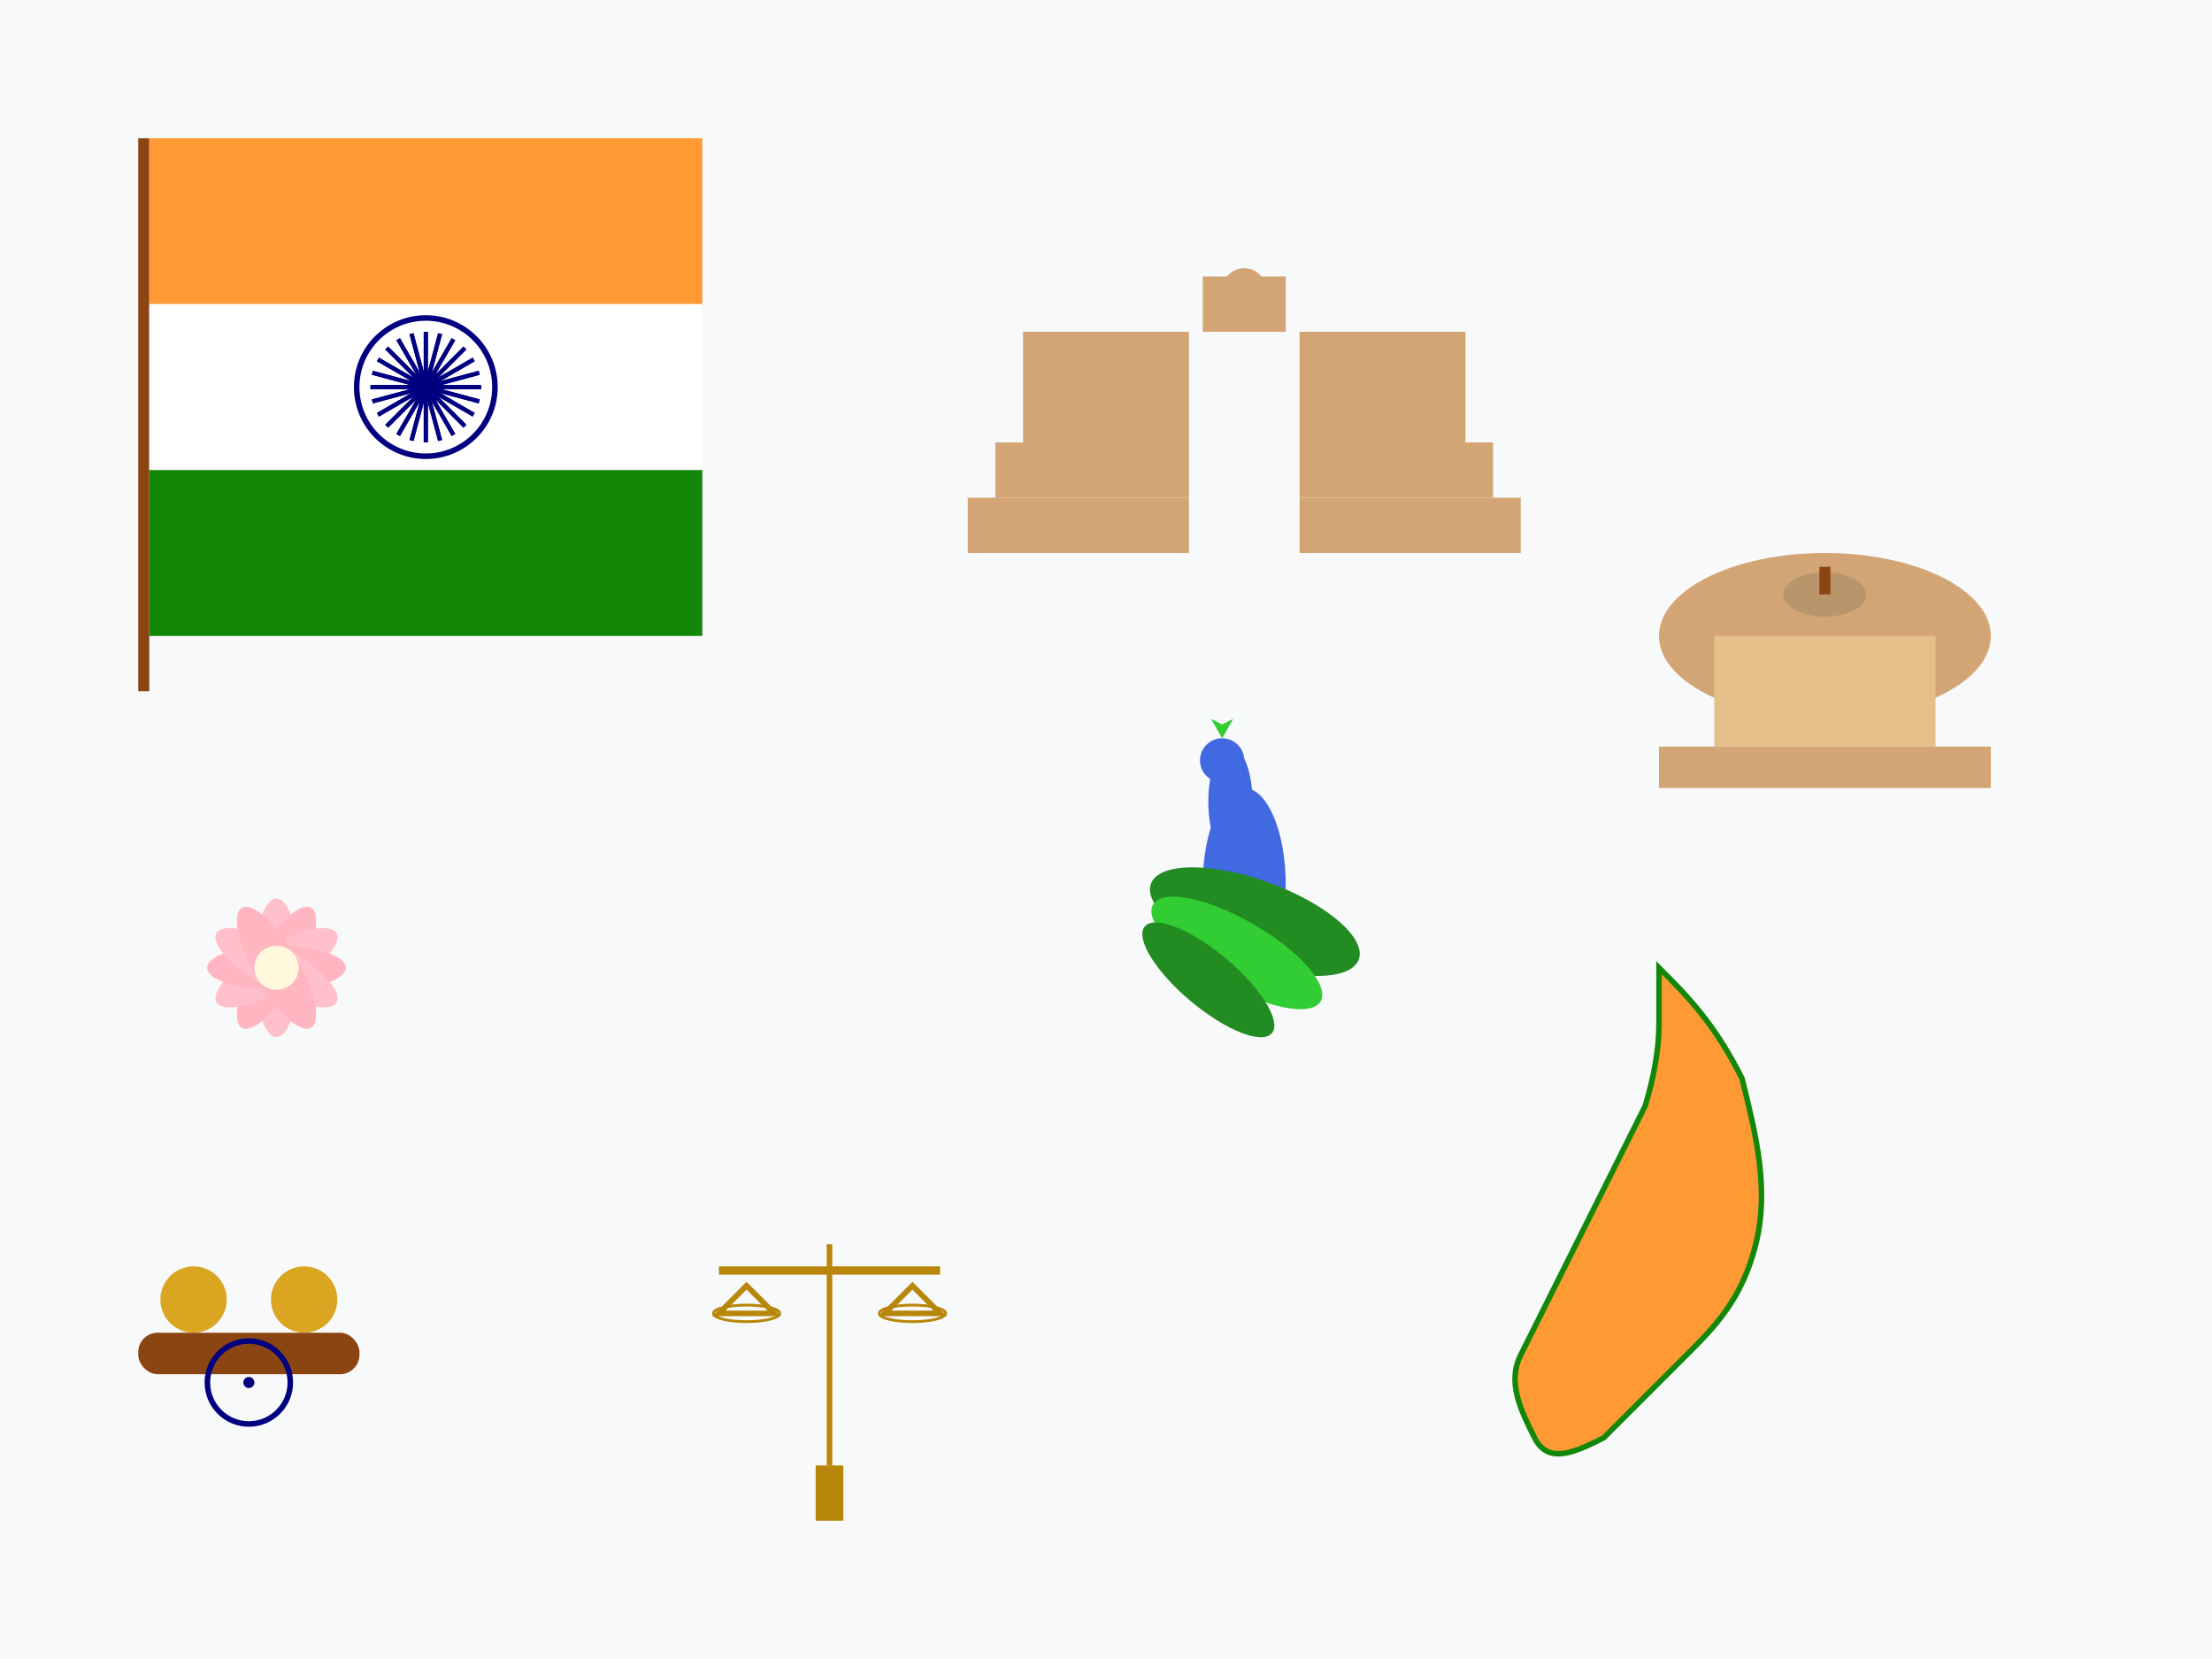 <svg viewBox="0 0 800 600" xmlns="http://www.w3.org/2000/svg">
  
  <rect width="800" height="600" fill="#f8f9fa"></rect>
  
  
  <g transform="translate(50, 50)">
    
    <rect x="0" y="0" width="4" height="200" fill="#8b4513"></rect>
    
    
    <rect x="4" y="0" width="200" height="60" fill="#ff9933"></rect>
    <rect x="4" y="60" width="200" height="60" fill="#ffffff"></rect>
    <rect x="4" y="120" width="200" height="60" fill="#138808"></rect>
    
    
    <circle cx="104" cy="90" r="25" fill="none" stroke="#000080" stroke-width="2"></circle>
    <g transform="translate(104, 90)">
      
      <g stroke="#000080" stroke-width="1.5">
        <line x1="0" y1="-20" x2="0" y2="20" transform="rotate(0)"></line>
        <line x1="0" y1="-20" x2="0" y2="20" transform="rotate(15)"></line>
        <line x1="0" y1="-20" x2="0" y2="20" transform="rotate(30)"></line>
        <line x1="0" y1="-20" x2="0" y2="20" transform="rotate(45)"></line>
        <line x1="0" y1="-20" x2="0" y2="20" transform="rotate(60)"></line>
        <line x1="0" y1="-20" x2="0" y2="20" transform="rotate(75)"></line>
        <line x1="0" y1="-20" x2="0" y2="20" transform="rotate(90)"></line>
        <line x1="0" y1="-20" x2="0" y2="20" transform="rotate(105)"></line>
        <line x1="0" y1="-20" x2="0" y2="20" transform="rotate(120)"></line>
        <line x1="0" y1="-20" x2="0" y2="20" transform="rotate(135)"></line>
        <line x1="0" y1="-20" x2="0" y2="20" transform="rotate(150)"></line>
        <line x1="0" y1="-20" x2="0" y2="20" transform="rotate(165)"></line>
        <line x1="0" y1="-20" x2="0" y2="20" transform="rotate(180)"></line>
        <line x1="0" y1="-20" x2="0" y2="20" transform="rotate(195)"></line>
        <line x1="0" y1="-20" x2="0" y2="20" transform="rotate(210)"></line>
        <line x1="0" y1="-20" x2="0" y2="20" transform="rotate(225)"></line>
        <line x1="0" y1="-20" x2="0" y2="20" transform="rotate(240)"></line>
        <line x1="0" y1="-20" x2="0" y2="20" transform="rotate(255)"></line>
        <line x1="0" y1="-20" x2="0" y2="20" transform="rotate(270)"></line>
        <line x1="0" y1="-20" x2="0" y2="20" transform="rotate(285)"></line>
        <line x1="0" y1="-20" x2="0" y2="20" transform="rotate(300)"></line>
        <line x1="0" y1="-20" x2="0" y2="20" transform="rotate(315)"></line>
        <line x1="0" y1="-20" x2="0" y2="20" transform="rotate(330)"></line>
        <line x1="0" y1="-20" x2="0" y2="20" transform="rotate(345)"></line>
      </g>
    </g>
  </g>
  
  
  <g transform="translate(350, 100)">
    <rect x="0" y="80" width="200" height="20" fill="#d4a574"></rect>
    <rect x="10" y="60" width="180" height="20" fill="#d4a574"></rect>
    <rect x="20" y="20" width="160" height="40" fill="#d4a574"></rect>
    <rect x="80" y="20" width="40" height="80" fill="#f8f9fa"></rect>
    <rect x="85" y="0" width="30" height="20" fill="#d4a574"></rect>
    <circle cx="100" cy="5" r="8" fill="#d4a574"></circle>
  </g>
  
  
  <g transform="translate(600, 150)">
    <ellipse cx="60" cy="80" rx="60" ry="30" fill="#d4a574"></ellipse>
    <rect x="20" y="80" width="80" height="40" fill="#e6c08a"></rect>
    <rect x="0" y="120" width="120" height="15" fill="#d4a574"></rect>
    
    <ellipse cx="60" cy="65" rx="15" ry="8" fill="#b8956b"></ellipse>
    <rect x="58" y="55" width="4" height="10" fill="#8b4513"></rect>
  </g>
  
  
  <g transform="translate(100, 350)">
    
    <ellipse cx="0" cy="0" rx="8" ry="25" fill="#ffc0cb" transform="rotate(0)"></ellipse>
    <ellipse cx="0" cy="0" rx="8" ry="25" fill="#ffb6c1" transform="rotate(30)"></ellipse>
    <ellipse cx="0" cy="0" rx="8" ry="25" fill="#ffc0cb" transform="rotate(60)"></ellipse>
    <ellipse cx="0" cy="0" rx="8" ry="25" fill="#ffb6c1" transform="rotate(90)"></ellipse>
    <ellipse cx="0" cy="0" rx="8" ry="25" fill="#ffc0cb" transform="rotate(120)"></ellipse>
    <ellipse cx="0" cy="0" rx="8" ry="25" fill="#ffb6c1" transform="rotate(150)"></ellipse>
    <ellipse cx="0" cy="0" rx="8" ry="25" fill="#ffc0cb" transform="rotate(180)"></ellipse>
    <ellipse cx="0" cy="0" rx="8" ry="25" fill="#ffb6c1" transform="rotate(210)"></ellipse>
    <ellipse cx="0" cy="0" rx="8" ry="25" fill="#ffc0cb" transform="rotate(240)"></ellipse>
    <ellipse cx="0" cy="0" rx="8" ry="25" fill="#ffb6c1" transform="rotate(270)"></ellipse>
    <ellipse cx="0" cy="0" rx="8" ry="25" fill="#ffc0cb" transform="rotate(300)"></ellipse>
    <ellipse cx="0" cy="0" rx="8" ry="25" fill="#ffb6c1" transform="rotate(330)"></ellipse>
    
    <circle cx="0" cy="0" r="8" fill="#fff8dc"></circle>
  </g>
  
  
  <g transform="translate(450, 300)">
    
    <ellipse cx="0" cy="20" rx="15" ry="35" fill="#4169e1"></ellipse>
    
    <ellipse cx="-5" cy="-10" rx="8" ry="20" fill="#4169e1"></ellipse>
    
    <circle cx="-8" cy="-25" r="8" fill="#4169e1"></circle>
    
    <path d="M -8,-33 L -12,-40 L -8,-38 L -4,-40 Z" fill="#32cd32"></path>
    
    <ellipse cx="15" cy="30" rx="40" ry="15" fill="#228b22" transform="rotate(20)"></ellipse>
    <ellipse cx="20" cy="40" rx="35" ry="12" fill="#32cd32" transform="rotate(30)"></ellipse>
    <ellipse cx="25" cy="50" rx="30" ry="10" fill="#228b22" transform="rotate(40)"></ellipse>
  </g>
  
  
  <g transform="translate(550, 350)" fill="#ff9933" stroke="#138808" stroke-width="2">
    <path d="M 50,0 
             C 60,10 70,20 80,40
             C 85,60 90,80 85,100
             C 80,120 70,130 60,140
             C 50,150 40,160 30,170
             C 20,175 10,180 5,170
             C 0,160 -5,150 0,140
             C 5,130 10,120 15,110
             C 20,100 25,90 30,80
             C 35,70 40,60 45,50
             C 48,40 50,30 50,20
             C 50,10 50,5 50,0 Z"></path>
  </g>
  
  
  <g transform="translate(300, 450)">
    
    <rect x="-5" y="80" width="10" height="20" fill="#b8860b"></rect>
    
    <rect x="-1" y="0" width="2" height="80" fill="#b8860b"></rect>
    
    <rect x="-40" y="8" width="80" height="3" fill="#b8860b"></rect>
    
    <path d="M -30,15 L -40,25 L -20,25 Z" fill="none" stroke="#b8860b" stroke-width="2"></path>
    <ellipse cx="-30" cy="25" rx="12" ry="3" fill="none" stroke="#b8860b" stroke-width="1"></ellipse>
    
    <path d="M 30,15 L 20,25 L 40,25 Z" fill="none" stroke="#b8860b" stroke-width="2"></path>
    <ellipse cx="30" cy="25" rx="12" ry="3" fill="none" stroke="#b8860b" stroke-width="1"></ellipse>
  </g>
  
  
  <g transform="translate(50, 450)">
    
    <circle cx="20" cy="20" r="12" fill="#daa520"></circle>
    <circle cx="60" cy="20" r="12" fill="#daa520"></circle>
    
    <rect x="0" y="32" width="80" height="15" fill="#8b4513" rx="7"></rect>
    
    <circle cx="40" cy="50" r="15" fill="none" stroke="#000080" stroke-width="2"></circle>
    <circle cx="40" cy="50" r="2" fill="#000080"></circle>
  </g>
</svg>